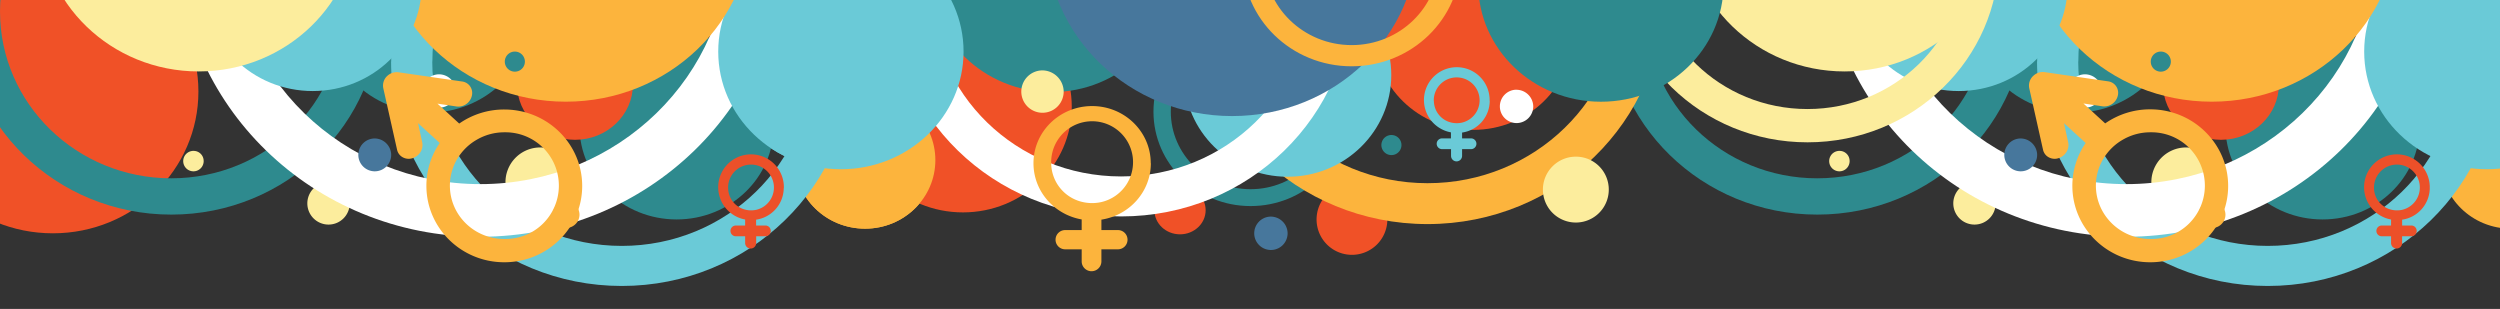 <?xml version="1.0" encoding="UTF-8"?> <svg xmlns="http://www.w3.org/2000/svg" id="Слой_1" data-name="Слой 1" viewBox="0 0 1244.73 153.8"><rect x="0" y="0" width="1244.73" height="153.8" fill="#333333" stroke="none"/> <defs> <style>.cls-1,.cls-10{fill:none;}.cls-2{fill:#fcb43d;}.cls-3{fill:#6acad7;}.cls-4{fill:#f05127;}.cls-5{fill:#fced9d;}.cls-6{fill:#2e8a8e;}.cls-7{fill:#fff;}.cls-8{fill:#47779c;}.cls-9{fill:#ec5029;}.cls-10{stroke:#fcb43d;stroke-width:1.25px;}</style> </defs> <title>pop-up</title> <rect class="cls-1" x="-394.24" y="-284.49" width="1693.5" height="426.87"></rect> <path class="cls-2" d="M430.71,45.65c-19.34,0-35,15.28-35,34.12s15.66,34.08,35,34.08,35-15.28,35-34.13S450,45.6,430.71,45.6"></path> <path class="cls-3" d="M418.68-32.91C385-32.91,357.6-6.68,357.6,25.68S385,84.26,418.68,84.26,479.75,58,479.75,25.68s-27.34-58.59-61.07-58.59"></path> <path class="cls-4" d="M587.52,92.67c-7,0-12.75,5.37-12.75,12s5.71,12,12.75,12,12.76-5.38,12.76-12-5.71-12-12.76-12"></path> <path class="cls-5" d="M1088,73.42a17.31,17.31,0,1,0,17.76,17.3A17.53,17.53,0,0,0,1088,73.42h0"></path> <path class="cls-5" d="M982.81,90.72a10.55,10.55,0,1,0,10.82,10.55,10.69,10.69,0,0,0-10.82-10.55"></path> <path class="cls-6" d="M819.51,5.68c0-45.9,38.19-83.1,85.28-83.1s85.28,37.2,85.28,83.1-38.18,83.1-85.28,83.1-85.28-37.2-85.28-83.1M801,5.68c0,55.87,46.46,101.17,103.81,101.17S1008.61,61.56,1008.61,5.69,962.13-95.47,904.79-95.47,801-50.15,801,5.68"></path> <path class="cls-6" d="M582.93,55.6c0-21.32,17.78-38.6,39.72-38.6s39.72,17.28,39.72,38.6-17.78,38.6-39.72,38.6-39.72-17.29-39.72-38.6m-8.63,0c0,25.95,21.65,47,48.35,47S671,81.6,671,55.6s-21.65-47-48.35-47-48.35,21-48.35,47"></path> <path class="cls-6" d="M1156.39,16.53c-26.7,0-48.35,20.75-48.35,46.36s21.65,46.37,48.35,46.37,48.35-20.76,48.35-46.41-21.65-46.36-48.35-46.36"></path> <path class="cls-4" d="M673,91.64a17.62,17.62,0,1,0,17.75,17.62A17.62,17.62,0,0,0,673,91.64"></path> <path class="cls-4" d="M479.44.41C449.52.41,425.26,24,425.26,53.08s24.27,52.67,54.18,52.67,54.18-23.58,54.18-52.67S509.36.41,479.44.41"></path> <path class="cls-2" d="M1250.22,45.65c-19.34,0-35,15.28-35,34.12s15.66,34.08,35,34.08,35-15.28,35-34.13-15.68-34.12-35-34.12"></path> <path class="cls-6" d="M1032.77-44.45c-28.5,0-51.61,22.52-51.61,50.3s23.11,50.29,51.61,50.29,51.61-22.52,51.61-50.29-23.1-50.3-51.61-50.3"></path> <path class="cls-4" d="M1105.8,14.32c-15.94,0-28.86,12.38-28.86,27.64s12.92,27.65,28.86,27.65,28.85-12.38,28.85-27.65-12.92-27.64-28.85-27.64"></path> <path class="cls-3" d="M1034.78,30.62c0-50.7,42.25-91.81,94.36-91.81s94.3,41.11,94.3,91.81-42.25,91.81-94.35,91.81-94.36-41.1-94.36-91.81m-20.5,0c0,61.73,51.42,111.76,114.86,111.76s114.85-50,114.85-111.76-51.37-111.77-114.8-111.77-114.86,50-114.86,111.76"></path> <path class="cls-7" d="M934.66-28.95c0-66.61,55.49-120.61,124-120.61s124,54,124,120.61-55.5,120.62-124,120.62-124-54-124-120.62m-26.94,0c0,81.09,67.56,146.83,150.89,146.83S1209.5,52.14,1209.5-28.95,1142-175.77,1058.61-175.77,907.72-110,907.72-28.95"></path> <path class="cls-3" d="M1238.18-32.91c-33.73,0-61.07,26.23-61.07,58.59s27.33,58.58,61.07,58.58,61.08-26.23,61.08-58.58-27.34-58.59-61.08-58.59"></path> <path class="cls-2" d="M1101.2-127c-51.14,0-92.59,39.76-92.59,88.81s41.45,88.82,92.59,88.82,92.59-39.8,92.59-88.8S1152.34-127,1101.2-127"></path> <path class="cls-7" d="M1037.94,37a8.31,8.31,0,1,0,8.52,8.3,8.4,8.4,0,0,0-8.52-8.3h0"></path> <path class="cls-2" d="M614.22-2.74c0-51.88,43.22-93.94,96.54-93.94S807.3-54.62,807.3-2.74s-43.22,93.95-96.54,93.95-96.54-42.06-96.54-94m-21,0c0,63.16,52.61,114.36,117.52,114.36S828.26,60.37,828.26-2.79,775.65-117.14,710.74-117.14,593.22-65.94,593.22-2.79"></path> <path class="cls-4" d="M733.58-31.61c-27.28,0-49.4,21.55-49.4,48.14s22.12,48.13,49.4,48.13S783,43.11,783,16.53s-22.11-48.14-49.39-48.14"></path> <path class="cls-4" d="M26.34-25.06c-40,0-72.46,31.61-72.46,70.62s32.45,70.6,72.46,70.6,72.45-31.61,72.45-70.6S66.36-25.06,26.34-25.06"></path> <path class="cls-2" d="M1043.53,92.47a26,26,0,0,1,3.64-13.3,26.73,26.73,0,0,1,9.82-9.65,27.21,27.21,0,0,1,13.61-3.65c.34,0,.69,0,1,0a26.56,26.56,0,1,1-1,53.11c-14.95,0-27.07-11.89-27.07-26.55M1012.1,38a6.57,6.57,0,0,0-1.75,5.94l6.87,30.66a5.68,5.68,0,0,0,1.7,2.93,6.14,6.14,0,0,0,5.89,1.26,7.14,7.14,0,0,0,4-3,6.64,6.64,0,0,0,.93-4.87l-2.08-9.59,10.78,9.87a37.44,37.44,0,0,0-6.63,21.33c0,21,17.37,38.05,38.79,38.05s38.78-17,38.78-38S1092,54.44,1070.6,54.44a39,39,0,0,0-22.44,7l-10.84-9.92,9.49,1.42a6.77,6.77,0,0,0,4.82-1.18,6.93,6.93,0,0,0,2.81-4.14,4.94,4.94,0,0,0,.12-.65,5.75,5.75,0,0,0-5-6.48L1018,35.91a6.84,6.84,0,0,0-5.9,2.12"></path> <path class="cls-3" d="M975.23-60c-29.92,0-54.18,23.58-54.18,52.66s24.26,52.67,54.18,52.67,54.21-23.58,54.21-52.67S1005.18-60,975.26-60"></path> <path class="cls-5" d="M821.57-21.95c0-42.1,35.08-76.24,78.35-76.24S978.27-64,978.27-21.95s-35.08,76.24-78.35,76.24-78.35-34.13-78.35-76.24m-17,0c0,51.26,42.71,92.81,95.38,92.81s95.38-41.55,95.38-92.81-42.7-92.81-95.38-92.81S804.57-73.2,804.57-21.95"></path> <path class="cls-3" d="M641.09-13.23c-28.5,0-51.61,22.65-51.61,50.59S612.59,88,641.09,88s51.62-22.65,51.62-50.6S669.6-13.23,641.09-13.23"></path> <path class="cls-6" d="M523.6-73.15c-33.73,0-61.08,26.64-61.08,59.51s27.35,59.49,61.08,59.49,61.07-26.65,61.07-59.52S557.33-73.15,523.6-73.15"></path> <path class="cls-4" d="M720.82,24.18a12.56,12.56,0,1,0,12.76,12.55,12.56,12.56,0,0,0-12.76-12.55h0"></path> <path class="cls-7" d="M463.83-3.93c0-50.71,42.24-91.81,94.35-91.81s94.35,41.1,94.35,91.81-42.24,91.78-94.35,91.78S463.83,46.74,463.83-4M443.32-4c0,61.72,51.43,111.76,114.86,111.76S673,57.8,673-4,621.61-115.72,558.18-115.72,443.32-65.72,443.32-4"></path> <path class="cls-5" d="M918.44-117.15c-43.65,0-79,34.19-79,76.36s35.39,76.36,79,76.36,79-34.19,79-76.36-35.32-76.36-79-76.36"></path> <path class="cls-6" d="M692.71,67.22a5,5,0,1,0,5.07,5,5,5,0,0,0-5-5h0"></path> <path class="cls-6" d="M797.05-66.52C763.31-66.52,736-40.29,736-7.94s27.34,58.59,61.08,58.59,61.07-26.23,61.07-58.59-27.34-58.58-61.07-58.58"></path> <path class="cls-8" d="M613.44-119.84c-51.13,0-92.59,39.76-92.59,88.81s41.46,88.82,92.59,88.82S706,18,706-31s-41.46-88.81-92.6-88.81"></path> <path class="cls-2" d="M1101.2,100.17a6.67,6.67,0,1,0,6.84,6.68,6.76,6.76,0,0,0-6.84-6.67"></path> <path class="cls-7" d="M754.87,44.66A8.31,8.31,0,1,0,763.39,53a8.41,8.41,0,0,0-8.52-8.31"></path> <path class="cls-5" d="M518.77,35.05A10.55,10.55,0,1,0,529.6,45.59a10.69,10.69,0,0,0-10.83-10.54"></path> <path class="cls-5" d="M916.08,75.13a5.09,5.09,0,1,0,4.83,5.33,2.09,2.09,0,0,0,0-.25,5,5,0,0,0-4.84-5.08"></path> <path class="cls-9" d="M1182,93.63a11.41,11.41,0,1,1,14,10.84,12.42,12.42,0,0,1-2.58.27,11.58,11.58,0,0,1-2.87-.36A11.17,11.17,0,0,1,1182,93.62m27.75,0a16.35,16.35,0,1,0-19.26,15.67v3h-4.46a2.68,2.68,0,0,0-.33,5.35h4.79V121a2.75,2.75,0,1,0,5.5,0v-3.37h4.42a2.68,2.68,0,1,0,.33-5.35H1196v-2.91a16.06,16.06,0,0,0,13.76-15.73"></path> <path class="cls-2" d="M523.38,81.26a20.38,20.38,0,1,1,24.91,19.36,21,21,0,0,1-9.65-.13,20,20,0,0,1-15.26-19.23m49.57,0c0-15.71-13.07-28.45-29.2-28.45s-29.19,12.74-29.19,28.45c0,14,10.35,25.6,24,28v5.3h-8a4.79,4.79,0,0,0-.44,9.57h8.44v6a4.91,4.91,0,1,0,9.82,0v-6h8a4.79,4.79,0,0,0,.44-9.57,3.23,3.23,0,0,0-.44,0h-8v-5.2C562.32,107.21,573,95.45,573,81.26"></path> <path class="cls-8" d="M632.57,107.85a8.31,8.31,0,1,0,8.52,8.3,8.4,8.4,0,0,0-8.52-8.3h0"></path> <path class="cls-8" d="M1005.89,68.94a8.18,8.18,0,1,0,8.39,8.17,8.29,8.29,0,0,0-8.39-8.17"></path> <path class="cls-2" d="M628.88-19.75c0-23.66,19.74-42.83,44.08-42.83S717-43.41,717-19.75,697.3,23.08,673,23.08,628.88,3.9,628.88-19.75m-9.57,0c0,28.79,24,52.13,53.65,52.13S726.61,9,726.61-19.75s-24-52.14-53.65-52.14-53.65,23.34-53.65,52.14"></path> <path class="cls-10" d="M628.88-19.75c0-23.66,19.74-42.83,44.08-42.83S717-43.41,717-19.75,697.3,23.08,673,23.08,628.88,3.85,628.88-19.75Zm-9.57,0c0,28.79,24,52.13,53.65,52.13S726.61,9,726.61-19.75s-24-52.14-53.65-52.14-53.65,23.34-53.65,52.14Z"></path> <path class="cls-6" d="M1075.78,25.68a5,5,0,1,0,5.07,4.94,5,5,0,0,0-5.06-4.94h0"></path> <rect class="cls-1" x="-1213.75" y="-284.49" width="1693.5" height="426.87"></rect> <path class="cls-5" d="M268.53,73.42a17.31,17.31,0,1,0,17.76,17.3,17.53,17.53,0,0,0-17.76-17.3h0"></path> <path class="cls-5" d="M163.3,90.72a10.55,10.55,0,1,0,10.82,10.55A10.69,10.69,0,0,0,163.3,90.72"></path> <path class="cls-6" d="M0,5.68c0-45.9,38.19-83.1,85.28-83.1s85.28,37.2,85.28,83.1-38.18,83.1-85.28,83.1S0,51.58,0,5.68m-18.53,0c0,55.87,46.46,101.17,103.81,101.17S189.1,61.56,189.1,5.69,142.62-95.47,85.28-95.47-18.53-50.15-18.53,5.68"></path> <path class="cls-6" d="M336.88,16.53c-26.7,0-48.35,20.75-48.35,46.36s21.65,46.37,48.35,46.37,48.35-20.76,48.35-46.41-21.65-46.36-48.35-46.36"></path> <path class="cls-2" d="M430.71,45.65c-19.34,0-35,15.28-35,34.12s15.66,34.08,35,34.08,35-15.28,35-34.13S450,45.6,430.71,45.6"></path> <path class="cls-6" d="M213.26-44.45c-28.5,0-51.61,22.52-51.61,50.3s23.11,50.29,51.61,50.29,51.61-22.52,51.61-50.29-23.1-50.3-51.61-50.3"></path> <path class="cls-4" d="M286.29,14.32c-15.94,0-28.86,12.38-28.86,27.64s12.92,27.65,28.86,27.65S315.14,57.23,315.14,42s-12.92-27.64-28.85-27.64"></path> <path class="cls-3" d="M215.27,30.62c0-50.7,42.25-91.81,94.36-91.81s94.3,41.11,94.3,91.81-42.25,91.81-94.35,91.81-94.36-41.1-94.36-91.81m-20.5,0c0,61.73,51.42,111.76,114.86,111.76s114.85-50,114.85-111.76S373.06-81.15,309.63-81.15s-114.86,50-114.86,111.76"></path> <path class="cls-7" d="M115.15-28.95c0-66.61,55.49-120.61,124-120.61s124,54,124,120.61-55.5,120.62-124,120.62-124-54-124-120.62m-26.94,0c0,81.09,67.56,146.83,150.89,146.83S390,52.14,390-28.95,322.44-175.77,239.1-175.77,88.21-110,88.21-28.95"></path> <path class="cls-3" d="M418.67-32.91c-33.73,0-61.07,26.23-61.07,58.59s27.33,58.58,61.07,58.58S479.75,58,479.75,25.68s-27.34-58.59-61.08-58.59"></path> <path class="cls-2" d="M281.69-127c-51.14,0-92.59,39.76-92.59,88.81s41.45,88.82,92.59,88.82,92.59-39.8,92.59-88.8S332.83-127,281.69-127"></path> <path class="cls-7" d="M218.43,37a8.31,8.31,0,1,0,8.52,8.3,8.4,8.4,0,0,0-8.52-8.3h0"></path> <path class="cls-2" d="M224,92.47a26,26,0,0,1,3.64-13.3,26.73,26.73,0,0,1,9.82-9.65,27.21,27.21,0,0,1,13.61-3.65c.34,0,.69,0,1,0a26.56,26.56,0,1,1-1,53.11c-15,0-27.07-11.89-27.07-26.55M192.59,38a6.57,6.57,0,0,0-1.75,5.94l6.87,30.66a5.68,5.68,0,0,0,1.7,2.93,6.14,6.14,0,0,0,5.89,1.26,7.14,7.14,0,0,0,4-3,6.64,6.64,0,0,0,.93-4.87l-2.08-9.59,10.78,9.87a37.44,37.44,0,0,0-6.63,21.33c0,21,17.37,38.05,38.79,38.05s38.78-17,38.78-38-17.36-38.06-38.78-38.06a39,39,0,0,0-22.44,7l-10.84-9.92,9.49,1.42a6.77,6.77,0,0,0,4.82-1.18,6.93,6.93,0,0,0,2.81-4.14,4.94,4.94,0,0,0,.12-.65,5.75,5.75,0,0,0-5-6.48l-31.63-4.58a6.84,6.84,0,0,0-5.9,2.12"></path> <path class="cls-3" d="M155.72-60c-29.92,0-54.18,23.58-54.18,52.66s24.26,52.67,54.18,52.67,54.21-23.58,54.21-52.67S185.67-60,155.75-60"></path> <path class="cls-5" d="M98.93-117.15c-43.65,0-79,34.19-79,76.36s35.39,76.36,79,76.36,79-34.19,79-76.36-35.32-76.36-79-76.36"></path> <path class="cls-2" d="M281.69,100.17a6.67,6.67,0,1,0,6.84,6.68,6.76,6.76,0,0,0-6.84-6.67"></path> <path class="cls-5" d="M96.57,75.13a5.09,5.09,0,1,0,4.83,5.33,2.09,2.09,0,0,0,0-.25,5,5,0,0,0-4.84-5.08"></path> <path class="cls-9" d="M362.52,93.63a11.41,11.41,0,1,1,14,10.84,12.42,12.42,0,0,1-2.58.27,11.58,11.58,0,0,1-2.87-.36,11.17,11.17,0,0,1-8.54-10.76m27.75,0A16.35,16.35,0,1,0,371,109.29v3h-4.46a2.68,2.68,0,0,0-.33,5.35H371V121a2.75,2.75,0,1,0,5.5,0v-3.37h4.42a2.68,2.68,0,1,0,.33-5.35h-4.79v-2.91a16.06,16.06,0,0,0,13.76-15.73"></path> <path class="cls-8" d="M186.38,68.94a8.18,8.18,0,1,0,8.39,8.17,8.29,8.29,0,0,0-8.39-8.17"></path> <path class="cls-6" d="M256.27,25.68a5,5,0,1,0,5.07,4.94,5,5,0,0,0-5.06-4.94h0"></path> <path class="cls-3" d="M713.87,50.23a11.41,11.41,0,1,1,14,10.83,11.91,11.91,0,0,1-5.41-.07,11.18,11.18,0,0,1-8.54-10.76m27.75,0A16.35,16.35,0,1,0,722.41,65.9v3H718a2.68,2.68,0,0,0,0,5.36h4.46V77.6a2.75,2.75,0,1,0,5.5,0V74.26h4.46a2.68,2.68,0,0,0,0-5.36h-4.46V66a16,16,0,0,0,13.76-15.72"></path> <path class="cls-5" d="M784.64,78A16.4,16.4,0,1,0,801,94.48v-.07A16.36,16.36,0,0,0,784.64,78"></path> </svg> 